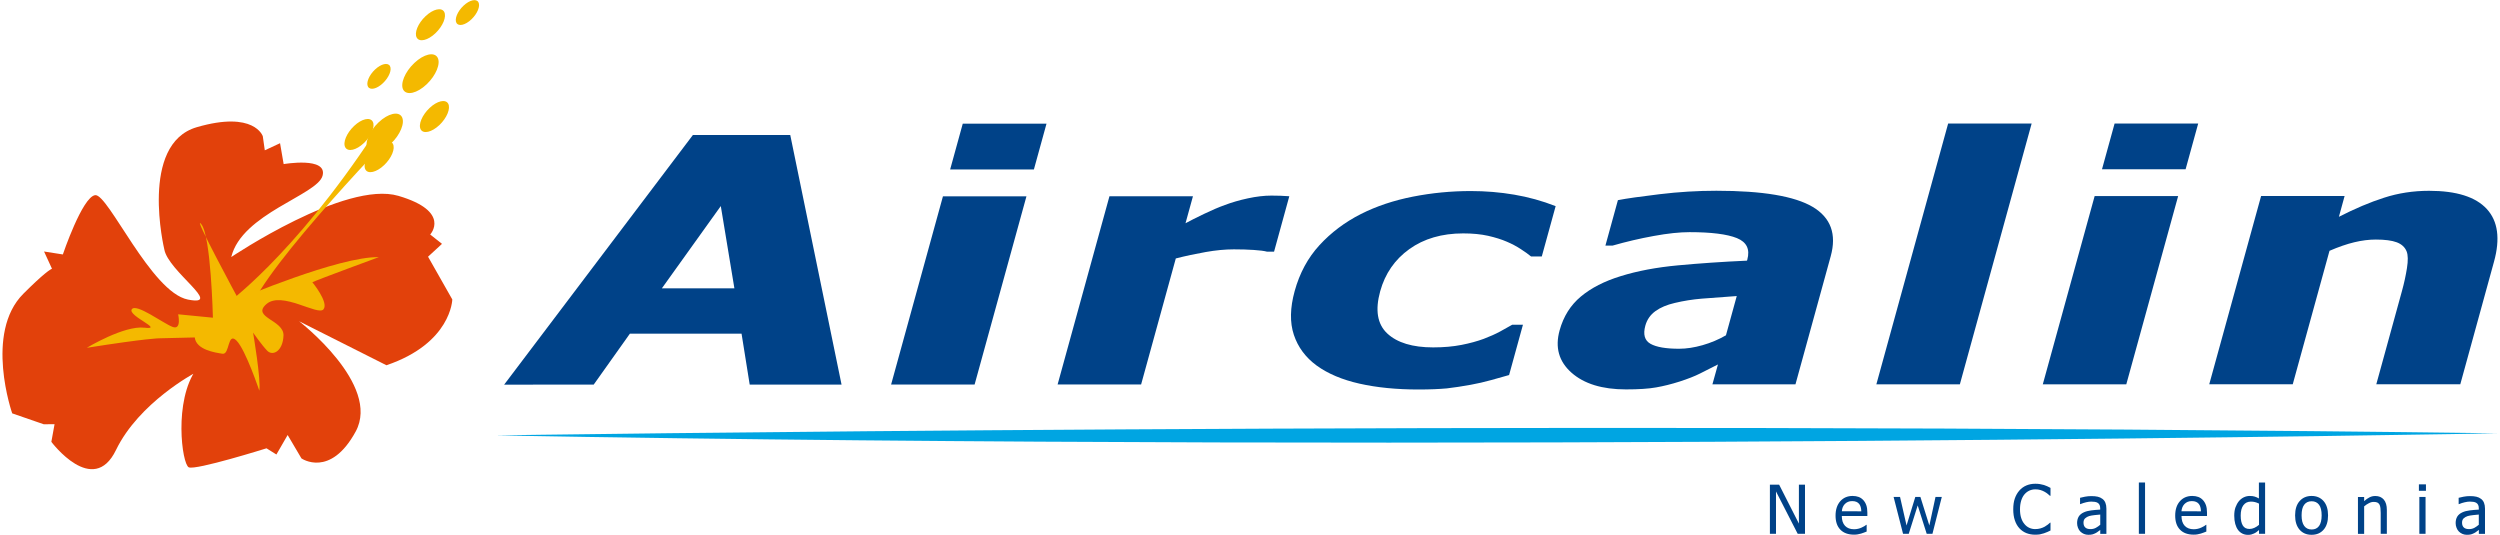 <?xml version="1.0" encoding="utf-8"?>
<!-- Generator: Adobe Illustrator 26.3.1, SVG Export Plug-In . SVG Version: 6.00 Build 0)  -->
<svg version="1.1" id="レイヤー_1" xmlns="http://www.w3.org/2000/svg" xmlns:xlink="http://www.w3.org/1999/xlink" x="0px"
	 y="0px" viewBox="0 0 500 107" style="enable-background:new 0 0 500 107;" xml:space="preserve">
<style type="text/css">
	.st0{fill:#004288;}
	.st1{fill:#00A5E2;}
	.st2{fill:#E2410B;}
	.st3{fill:#F4B900;}
</style>
<g>
	<path class="st0" d="M100.83,76.93L138.58,27l19.47,0l10.26,49.92l-18.37,0l-1.63-10.19l-22.33,0l-7.24,10.19L100.83,76.93z
		 M146.88,57.67l-2.72-16.46l-11.79,16.46L146.88,57.67z"/>
	<path class="st0" d="M194.92,76.91l-16.7,0l10.37-37.65l16.7,0L194.92,76.91z M206.78,33.89l-16.75,0l2.52-9.15l16.75,0
		L206.78,33.89z"/>
	<path class="st0" d="M254.81,50.34l-1.38,0c-0.59-0.16-1.48-0.27-2.67-0.35c-1.19-0.08-2.51-0.12-3.98-0.12
		c-1.75,0-3.64,0.18-5.66,0.54c-2.02,0.36-4.01,0.78-5.96,1.28l-6.94,25.21l-16.7,0l10.37-37.65l16.7,0l-1.49,5.4
		c0.9-0.49,2.13-1.11,3.69-1.86c1.56-0.75,2.96-1.35,4.19-1.79c1.35-0.51,2.88-0.96,4.59-1.33c1.71-0.37,3.28-0.55,4.71-0.55
		c0.54,0,1.14,0.01,1.8,0.03c0.66,0.02,1.26,0.06,1.78,0.1L254.81,50.34z"/>
	<path class="st0" d="M283.72,77.9c-4.42,0-8.36-0.39-11.82-1.17c-3.46-0.78-6.32-1.99-8.57-3.62c-2.22-1.63-3.74-3.68-4.56-6.15
		c-0.82-2.47-0.76-5.38,0.16-8.73c0.99-3.6,2.64-6.66,4.96-9.19c2.32-2.53,5.09-4.61,8.3-6.24c3.1-1.56,6.56-2.72,10.38-3.47
		c3.82-0.75,7.68-1.12,11.59-1.12c2.96,0,5.85,0.24,8.68,0.72c2.83,0.48,5.59,1.24,8.29,2.3l-2.77,10.06l-2.15,0
		c-0.54-0.45-1.23-0.94-2.05-1.47c-0.82-0.54-1.74-1.03-2.77-1.47c-1.08-0.47-2.34-0.86-3.78-1.19c-1.44-0.32-3.09-0.48-4.97-0.48
		c-4.26,0-7.85,1.05-10.77,3.14c-2.91,2.09-4.85,4.9-5.83,8.43c-1.04,3.78-0.57,6.59,1.42,8.45c1.99,1.85,5.05,2.78,9.18,2.78
		c2.1,0,3.99-0.17,5.67-0.5c1.68-0.33,3.16-0.74,4.44-1.21c1.24-0.47,2.33-0.96,3.26-1.46c0.93-0.5,1.74-0.96,2.43-1.36l2.15,0
		l-2.77,10.06c-1.03,0.29-2.23,0.63-3.59,1.01c-1.36,0.38-2.73,0.69-4.1,0.94c-1.71,0.31-3.29,0.55-4.76,0.72
		C287.93,77.81,286.04,77.9,283.72,77.9z"/>
	<path class="st0" d="M343.59,72.89c-1.33,0.67-2.52,1.27-3.58,1.81c-1.06,0.54-2.42,1.07-4.09,1.61c-1.64,0.52-3.2,0.91-4.69,1.17
		c-1.49,0.27-3.51,0.4-6.05,0.4c-4.74,0-8.37-1.12-10.89-3.35c-2.52-2.24-3.31-5.05-2.37-8.45c0.77-2.8,2.19-5.05,4.25-6.77
		c2.06-1.72,4.73-3.09,8-4.09c3.31-1.03,7.11-1.75,11.42-2.15c4.31-0.4,8.91-0.72,13.81-0.94l0.06-0.2
		c0.57-2.08-0.12-3.51-2.08-4.31c-1.96-0.79-5.12-1.19-9.48-1.19c-1.97,0-4.35,0.25-7.13,0.76c-2.78,0.5-5.53,1.15-8.26,1.93
		l-1.43,0l2.5-9.09c1.75-0.34,4.53-0.73,8.34-1.19c3.82-0.46,7.6-0.69,11.35-0.69c9.23,0,15.65,1.08,19.27,3.23
		c3.62,2.16,4.82,5.45,3.6,9.87l-7.05,25.62l-16.61,0L343.59,72.89z M345.19,67.06l2.16-7.85c-2.89,0.2-5.22,0.38-7.01,0.52
		c-1.79,0.15-3.59,0.43-5.39,0.86c-1.56,0.36-2.85,0.9-3.86,1.63c-1.01,0.73-1.68,1.69-2.02,2.9c-0.49,1.77-0.14,2.98,1.03,3.64
		c1.17,0.66,3.08,0.99,5.72,0.99c1.46,0,3.02-0.24,4.68-0.71C342.15,68.57,343.72,67.91,345.19,67.06z"/>
	<path class="st0" d="M391.97,76.87l-16.7,0l14.36-52.17l16.7,0L391.97,76.87z"/>
	<path class="st0" d="M425.26,76.86l-16.7,0l10.37-37.65l16.7,0L425.26,76.86z M437.12,33.85l-16.72,0l2.52-9.15l16.72,0
		L437.12,33.85z"/>
	<path class="st0" d="M492.06,76.85l-16.8,0l5.14-18.68c0.42-1.52,0.75-3.03,0.99-4.54c0.24-1.51,0.22-2.62-0.06-3.34
		c-0.34-0.85-1-1.46-1.98-1.83c-0.98-0.37-2.38-0.55-4.19-0.55c-1.37,0-2.8,0.18-4.3,0.54c-1.5,0.36-3.15,0.93-4.96,1.71
		l-7.35,26.69l-16.7,0l10.37-37.65l16.7,0l-1.14,4.16c3.18-1.63,6.2-2.91,9.04-3.82c2.84-0.92,5.84-1.38,8.99-1.38
		c5.47,0,9.32,1.21,11.55,3.64c2.23,2.42,2.71,5.94,1.44,10.54L492.06,76.85z"/>
	<path class="st1" d="M99.17,87.08c0,0,201.61-3.07,400.27-0.42C499.45,86.66,292.8,90.57,99.17,87.08"/>
	<g>
		<path class="st2" d="M32.86,49.87c0,0-5.06-21.06,6.49-24.43c11.55-3.36,13.21,1.81,13.21,1.81l0.4,2.81l3.05-1.42l0.72,4.18
			c0,0,8.83-1.53,7.78,2.33c-1.05,3.87-16.14,7.56-18.26,16.26c0,0,22.81-15.36,33.43-12.24c10.62,3.13,6.36,7.73,6.36,7.73
			l2.36,1.87l-2.79,2.57l4.85,8.55c0,0-0.17,8.74-13.17,13.16l-17.47-8.8c0,0,16.42,12.66,11.32,22.05
			c-5.1,9.38-10.85,5.38-10.85,5.38l-2.76-4.68l-2.25,3.9l-1.98-1.24c0,0-14.2,4.45-15.55,3.8c-1.36-0.66-3.05-13.31,1.54-19.67
			c4.58-6.36-0.3,0.79-0.3,0.79S27.79,80.5,23.2,90c-4.59,9.5-12.93-1.63-12.93-1.63l0.64-3.53l-2.17,0.01l-6.3-2.18
			c0,0-5.62-16.11,2.25-23.94c7.87-7.84,6.03-4.28,6.03-4.28L8.81,50.3l3.76,0.59c0,0,3.89-11.51,6.46-11.86
			c2.58-0.35,11.2,19.42,18.54,20.88C44.91,61.36,33.63,54.28,32.86,49.87"/>
		<path class="st3" d="M72.78,28.61c1.51-1.43,2.3-3.35,1.76-4.3c-0.54-0.94-2.21-0.55-3.72,0.88c-1.51,1.43-2.3,3.35-1.76,4.29
			C69.61,30.43,71.27,30.04,72.78,28.61"/>
		<path class="st3" d="M76.81,33.04c1.51-1.42,2.3-3.35,1.76-4.29c-0.54-0.95-2.21-0.55-3.72,0.87c-1.51,1.43-2.3,3.35-1.76,4.3
			C73.63,34.86,75.3,34.47,76.81,33.04"/>
		<path class="st3" d="M78.17,28.74c1.89-1.78,2.87-4.19,2.2-5.37c-0.68-1.18-2.76-0.69-4.65,1.1c-1.89,1.79-2.87,4.19-2.2,5.37
			C74.2,31.02,76.28,30.53,78.17,28.74"/>
		<path class="st3" d="M87.07,6.66c1.51-1.43,2.3-3.35,1.76-4.3c-0.54-0.94-2.21-0.55-3.72,0.88c-1.52,1.43-2.3,3.35-1.76,4.29
			C83.89,8.48,85.56,8.09,87.07,6.66"/>
		<path class="st3" d="M76.58,16.64c1.21-1.14,1.84-2.68,1.41-3.44c-0.43-0.75-1.77-0.44-2.98,0.7c-1.21,1.14-1.84,2.68-1.41,3.44
			C74.04,18.1,75.37,17.79,76.58,16.64"/>
		<path class="st3" d="M94.27,3.88c1.21-1.14,1.84-2.68,1.41-3.44c-0.43-0.76-1.77-0.44-2.98,0.7c-1.21,1.14-1.84,2.68-1.41,3.44
			C91.72,5.34,93.06,5.03,94.27,3.88"/>
		<path class="st3" d="M87.87,25.02c1.51-1.43,2.3-3.35,1.76-4.3c-0.54-0.94-2.21-0.55-3.72,0.88c-1.51,1.43-2.3,3.35-1.76,4.3
			C84.69,26.84,86.36,26.44,87.87,25.02"/>
		<path class="st3" d="M85.32,16.87c1.89-1.79,2.87-4.19,2.19-5.37c-0.68-1.18-2.76-0.69-4.65,1.1c-1.89,1.79-2.87,4.19-2.2,5.37
			C81.35,19.15,83.43,18.66,85.32,16.87"/>
		<path class="st3" d="M17.36,69.56c0,0,7.46-4.51,11.53-4.02c4.08,0.48-3.36-2.35-2.54-3.67c0.83-1.32,6.3,2.81,8.16,3.51
			c1.86,0.71,1.12-2.52,1.12-2.52l6.95,0.68c0,0-0.37-16.33-2.33-18.71c-1.96-2.38,7.43,15,7.43,15s20.12-8.57,28.08-8.4
			c0,0-12.27,4.51-13.29,5.02c0,0,3.33,4.03,2.23,5.41c-1.1,1.38-8.35-3.72-11.42-1.04c-3.07,2.68,3.55,3.15,3.42,6.3
			c-0.13,3.14-2.16,4.17-3.27,3.01c-1.11-1.16-2.81-3.6-2.81-3.6s1.62,9.54,1.24,11.6c0,0-2.72-8.15-4.55-10
			c-1.84-1.84-1.33,2.85-2.8,2.62c-1.47-0.23-5.27-0.78-5.56-3.26l-7.04,0.17C31.92,67.65,29.38,67.66,17.36,69.56"/>
		<path class="st3" d="M45,61.02c0,0,13.43-9.45,29.81-34.28l5.57-1.82c0,0-27.53,28.29-30.4,37.18L45,61.02z"/>
	</g>
	<g>
		<path class="st0" d="M361,106.76h-1.46l-4.34-8.47v8.47h-1.22v-9.82h1.85l3.95,7.78v-7.78H361V106.76z"/>
		<path class="st0" d="M370.81,106.93c-1.17,0-2.09-0.33-2.73-0.99c-0.65-0.66-0.97-1.6-0.97-2.82c0-1.2,0.32-2.16,0.94-2.87
			c0.63-0.71,1.45-1.06,2.47-1.06c0.46,0,0.86,0.07,1.21,0.2c0.35,0.13,0.66,0.34,0.92,0.62c0.26,0.28,0.47,0.63,0.61,1.03
			c0.14,0.41,0.21,0.9,0.21,1.49v0.67h-5.11c0,0.86,0.22,1.51,0.65,1.97c0.43,0.45,1.03,0.68,1.79,0.68c0.27,0,0.54-0.03,0.8-0.09
			c0.26-0.06,0.5-0.14,0.71-0.24c0.22-0.1,0.41-0.2,0.57-0.29c0.15-0.09,0.28-0.18,0.38-0.27h0.07v1.35
			c-0.15,0.06-0.33,0.13-0.54,0.21c-0.22,0.09-0.41,0.15-0.58,0.2c-0.24,0.07-0.46,0.12-0.66,0.15
			C371.35,106.91,371.11,106.93,370.81,106.93z M372.26,102.26c-0.01-0.33-0.05-0.62-0.12-0.86c-0.07-0.24-0.17-0.45-0.3-0.61
			c-0.15-0.18-0.33-0.33-0.56-0.42c-0.23-0.1-0.51-0.15-0.84-0.15c-0.33,0-0.61,0.05-0.84,0.15c-0.23,0.1-0.44,0.24-0.63,0.43
			c-0.18,0.19-0.33,0.41-0.42,0.64c-0.1,0.24-0.16,0.51-0.18,0.82H372.26z"/>
		<path class="st0" d="M388.36,99.39l-1.87,7.37h-1.15l-1.8-5.68l-1.79,5.68h-1.14l-1.89-7.37h1.29l1.3,5.71l1.75-5.71h1.02
			l1.79,5.71l1.23-5.71H388.36z"/>
		<path class="st0" d="M407.04,106.94c-0.64,0-1.23-0.11-1.77-0.32c-0.54-0.22-1-0.54-1.39-0.96c-0.39-0.43-0.7-0.96-0.91-1.6
			c-0.22-0.64-0.32-1.37-0.32-2.2c0-0.82,0.1-1.54,0.31-2.15c0.21-0.61,0.51-1.14,0.91-1.6c0.39-0.44,0.85-0.78,1.39-1.01
			c0.54-0.23,1.14-0.35,1.8-0.35c0.33,0,0.64,0.02,0.93,0.07s0.56,0.11,0.8,0.18c0.21,0.07,0.43,0.15,0.65,0.25
			c0.22,0.1,0.44,0.21,0.66,0.33v1.58h-0.11c-0.11-0.11-0.26-0.23-0.44-0.38c-0.18-0.15-0.4-0.3-0.66-0.44
			c-0.25-0.14-0.52-0.25-0.82-0.34c-0.3-0.09-0.64-0.13-1.02-0.13c-0.42,0-0.81,0.09-1.19,0.26c-0.37,0.17-0.7,0.43-0.98,0.76
			c-0.28,0.33-0.49,0.75-0.65,1.26c-0.15,0.51-0.23,1.07-0.23,1.71c0,0.67,0.08,1.25,0.24,1.74c0.16,0.49,0.38,0.9,0.67,1.23
			c0.27,0.33,0.59,0.57,0.96,0.74c0.37,0.17,0.76,0.25,1.17,0.25c0.38,0,0.73-0.05,1.05-0.14c0.32-0.09,0.61-0.21,0.86-0.35
			c0.24-0.14,0.45-0.28,0.63-0.42c0.18-0.14,0.31-0.26,0.42-0.37h0.1v1.56c-0.22,0.1-0.42,0.2-0.61,0.29
			c-0.19,0.09-0.42,0.18-0.7,0.27c-0.29,0.09-0.55,0.16-0.8,0.21C407.75,106.91,407.44,106.94,407.04,106.94z"/>
		<path class="st0" d="M420.05,105.98c-0.1,0.07-0.24,0.18-0.41,0.31c-0.17,0.13-0.33,0.24-0.49,0.32c-0.22,0.11-0.43,0.2-0.64,0.26
			c-0.2,0.06-0.49,0.09-0.86,0.09c-0.3,0-0.59-0.06-0.86-0.17c-0.27-0.11-0.51-0.28-0.72-0.48c-0.2-0.2-0.36-0.45-0.47-0.75
			c-0.12-0.3-0.18-0.61-0.18-0.94c0-0.51,0.11-0.94,0.32-1.3c0.22-0.36,0.56-0.64,1.02-0.85c0.41-0.19,0.9-0.32,1.46-0.39
			c0.56-0.07,1.17-0.13,1.82-0.16v-0.24c0-0.29-0.04-0.52-0.13-0.7c-0.09-0.18-0.21-0.31-0.37-0.41c-0.16-0.1-0.35-0.17-0.58-0.2
			c-0.23-0.03-0.46-0.05-0.71-0.05c-0.29,0-0.62,0.04-1.01,0.13c-0.39,0.09-0.77,0.21-1.16,0.37h-0.07v-1.26
			c0.23-0.07,0.56-0.14,0.98-0.22c0.43-0.08,0.85-0.12,1.27-0.12c0.51,0,0.93,0.04,1.28,0.12c0.35,0.08,0.66,0.22,0.94,0.43
			c0.27,0.2,0.47,0.46,0.6,0.79c0.13,0.32,0.2,0.71,0.2,1.17v5.04h-1.23V105.98z M420.05,104.95v-2.04
			c-0.29,0.03-0.67,0.06-1.12,0.11c-0.45,0.05-0.81,0.11-1.09,0.19c-0.33,0.1-0.6,0.26-0.82,0.46c-0.22,0.21-0.32,0.5-0.32,0.87
			c0,0.42,0.12,0.74,0.36,0.96c0.24,0.22,0.58,0.32,1.04,0.32c0.39,0,0.74-0.08,1.06-0.25C419.48,105.4,419.77,105.19,420.05,104.95
			z"/>
		<path class="st0" d="M429.01,106.76h-1.24V96.5h1.24V106.76z"/>
		<path class="st0" d="M438.74,106.93c-1.17,0-2.09-0.33-2.73-0.99c-0.65-0.66-0.97-1.6-0.97-2.82c0-1.2,0.31-2.16,0.94-2.87
			c0.63-0.71,1.45-1.06,2.47-1.06c0.46,0,0.86,0.07,1.21,0.2c0.35,0.13,0.66,0.34,0.92,0.62c0.26,0.28,0.47,0.63,0.61,1.03
			c0.14,0.41,0.21,0.9,0.21,1.49v0.67h-5.1c0,0.86,0.22,1.51,0.65,1.97c0.43,0.45,1.03,0.68,1.79,0.68c0.27,0,0.54-0.03,0.8-0.09
			c0.26-0.06,0.5-0.14,0.71-0.24c0.22-0.1,0.41-0.2,0.57-0.29c0.15-0.09,0.28-0.18,0.38-0.27h0.07v1.35
			c-0.15,0.06-0.33,0.13-0.54,0.21c-0.22,0.09-0.41,0.15-0.58,0.2c-0.24,0.07-0.46,0.12-0.66,0.15
			C439.29,106.91,439.04,106.93,438.74,106.93z M440.19,102.26c-0.01-0.33-0.05-0.62-0.12-0.86c-0.07-0.24-0.17-0.45-0.3-0.61
			c-0.15-0.18-0.33-0.33-0.56-0.42c-0.23-0.1-0.51-0.15-0.84-0.15c-0.33,0-0.61,0.05-0.84,0.15c-0.23,0.1-0.44,0.24-0.63,0.43
			c-0.18,0.19-0.33,0.41-0.42,0.64c-0.1,0.24-0.16,0.51-0.19,0.82H440.19z"/>
		<path class="st0" d="M453.04,106.76h-1.24v-0.75c-0.19,0.16-0.36,0.3-0.5,0.4c-0.14,0.11-0.31,0.2-0.5,0.29
			c-0.18,0.08-0.36,0.15-0.55,0.2c-0.19,0.05-0.41,0.07-0.66,0.07c-0.4,0-0.77-0.08-1.11-0.25c-0.34-0.17-0.63-0.41-0.87-0.73
			c-0.24-0.33-0.43-0.73-0.56-1.2c-0.13-0.48-0.2-1.03-0.2-1.65c0-0.65,0.08-1.21,0.25-1.68c0.17-0.47,0.4-0.88,0.69-1.24
			c0.27-0.32,0.59-0.57,0.97-0.76c0.38-0.18,0.78-0.27,1.2-0.27c0.37,0,0.69,0.04,0.96,0.12c0.27,0.08,0.56,0.21,0.86,0.38V96.5
			h1.24V106.76z M451.8,104.97v-4.25c-0.31-0.15-0.58-0.25-0.83-0.31c-0.24-0.06-0.51-0.09-0.79-0.09c-0.64,0-1.14,0.24-1.5,0.72
			c-0.36,0.48-0.54,1.17-0.54,2.07c0,0.87,0.14,1.53,0.42,1.99c0.28,0.46,0.72,0.69,1.33,0.69c0.33,0,0.65-0.07,0.98-0.22
			C451.2,105.42,451.51,105.22,451.8,104.97z"/>
		<path class="st0" d="M465.61,103.08c0,1.24-0.3,2.2-0.9,2.87c-0.6,0.68-1.39,1.01-2.39,1.01c-1.02,0-1.83-0.35-2.42-1.04
			c-0.59-0.7-0.88-1.64-0.88-2.84c0-1.23,0.3-2.19,0.91-2.87c0.6-0.68,1.4-1.02,2.39-1.02c0.99,0,1.79,0.34,2.39,1.02
			C465.31,100.89,465.61,101.85,465.61,103.08z M464.33,103.08c0-0.95-0.17-1.66-0.52-2.13c-0.35-0.46-0.84-0.7-1.48-0.7
			c-0.65,0-1.14,0.23-1.49,0.7c-0.35,0.46-0.52,1.17-0.52,2.13c0,0.92,0.17,1.62,0.52,2.1c0.35,0.48,0.85,0.72,1.49,0.72
			c0.64,0,1.13-0.23,1.48-0.7C464.15,104.73,464.33,104.02,464.33,103.08z"/>
		<path class="st0" d="M477.38,106.76h-1.24v-4.19c0-0.34-0.02-0.65-0.05-0.95c-0.03-0.29-0.1-0.53-0.19-0.7
			c-0.1-0.18-0.24-0.32-0.42-0.41c-0.18-0.09-0.43-0.13-0.74-0.13c-0.31,0-0.63,0.08-0.95,0.25c-0.33,0.16-0.65,0.38-0.96,0.64v5.5
			h-1.24v-7.37h1.24v0.82c0.37-0.33,0.73-0.58,1.09-0.76c0.36-0.18,0.74-0.26,1.14-0.26c0.73,0,1.29,0.24,1.7,0.72
			c0.41,0.48,0.61,1.17,0.61,2.07V106.76z"/>
		<path class="st0" d="M485.19,98.16h-1.41v-1.29h1.41V98.16z M485.11,106.76h-1.24v-7.37h1.24V106.76z"/>
		<path class="st0" d="M495.76,105.98c-0.1,0.07-0.24,0.18-0.41,0.31c-0.17,0.13-0.33,0.24-0.49,0.32c-0.22,0.11-0.43,0.2-0.64,0.26
			c-0.21,0.06-0.49,0.09-0.86,0.09c-0.3,0-0.59-0.06-0.86-0.17c-0.27-0.11-0.51-0.28-0.72-0.48c-0.2-0.2-0.36-0.45-0.47-0.75
			c-0.12-0.3-0.18-0.61-0.18-0.94c0-0.51,0.11-0.94,0.32-1.3c0.22-0.36,0.56-0.64,1.02-0.85c0.41-0.19,0.9-0.32,1.47-0.39
			c0.56-0.07,1.17-0.13,1.82-0.16v-0.24c0-0.29-0.04-0.52-0.13-0.7c-0.09-0.18-0.21-0.31-0.37-0.41c-0.16-0.1-0.35-0.17-0.58-0.2
			c-0.23-0.03-0.46-0.05-0.71-0.05c-0.29,0-0.62,0.04-1.01,0.13c-0.39,0.09-0.77,0.21-1.16,0.37h-0.07v-1.26
			c0.23-0.07,0.56-0.14,0.98-0.22c0.43-0.08,0.85-0.12,1.27-0.12c0.51,0,0.93,0.04,1.28,0.12c0.35,0.08,0.66,0.22,0.94,0.43
			c0.27,0.2,0.47,0.46,0.6,0.79c0.13,0.32,0.2,0.71,0.2,1.17v5.04h-1.23V105.98z M495.76,104.95v-2.04
			c-0.29,0.03-0.67,0.06-1.12,0.11c-0.45,0.05-0.82,0.11-1.09,0.19c-0.33,0.1-0.6,0.26-0.82,0.46c-0.22,0.21-0.32,0.5-0.32,0.87
			c0,0.42,0.12,0.74,0.36,0.96c0.24,0.22,0.58,0.32,1.04,0.32c0.39,0,0.74-0.08,1.06-0.25C495.18,105.4,495.48,105.19,495.76,104.95
			z"/>
	</g>
</g>
</svg>
